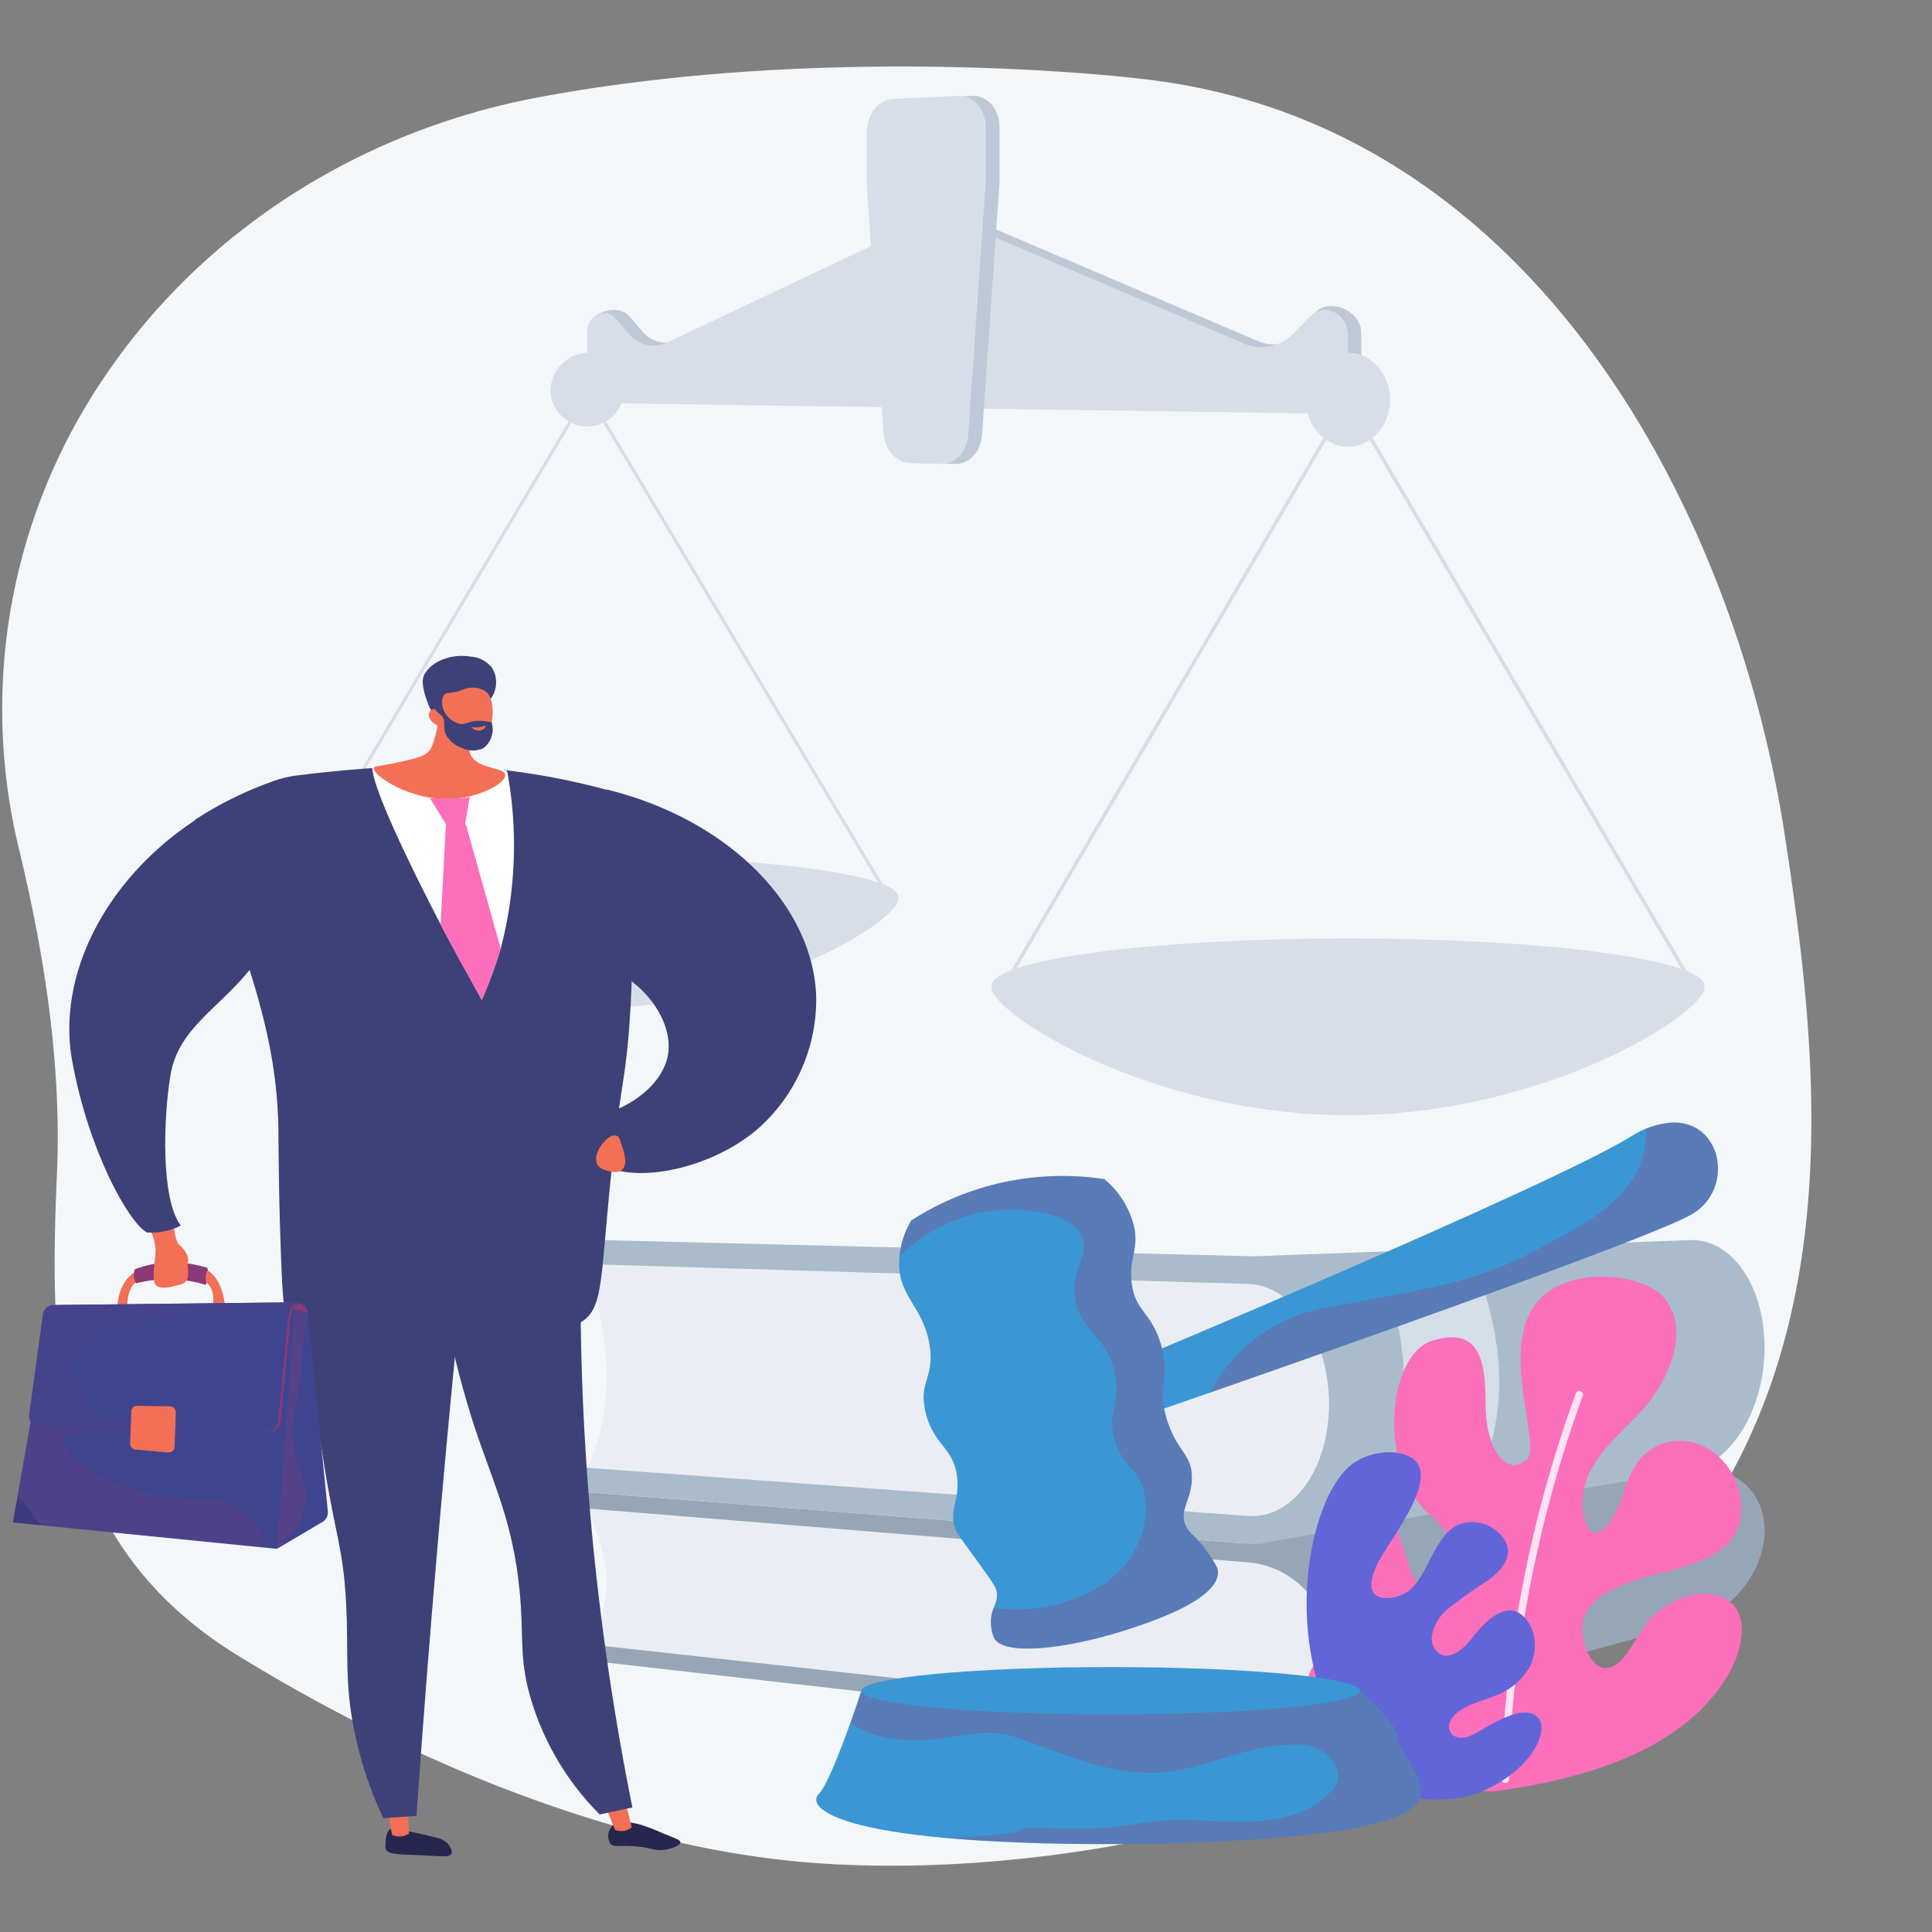 <svg xmlns="http://www.w3.org/2000/svg" xmlns:xlink="http://www.w3.org/1999/xlink" width="277" height="277" viewBox="0 0 277 277"><rect x="0" y="0" width="277" height="277" fill="#808080" stroke="none"/><defs><clipPath id="clip-path"><rect id="Rettangolo_1058" data-name="Rettangolo 1058" width="277" height="277" transform="translate(537 988)" fill="rgba(255,255,255,0.45)"></rect></clipPath><clipPath id="clip-path-2"><rect id="Rettangolo_955" data-name="Rettangolo 955" width="259.41" height="257.961" fill="none"></rect></clipPath><clipPath id="clip-path-4"><rect id="Rettangolo_884" data-name="Rettangolo 884" width="98.853" height="10.559" fill="none"></rect></clipPath><clipPath id="clip-path-5"><rect id="Rettangolo_885" data-name="Rettangolo 885" width="86.3" height="9.353" fill="none"></rect></clipPath><clipPath id="clip-path-6"><rect id="Rettangolo_886" data-name="Rettangolo 886" width="13.015" height="52.575" fill="none"></rect></clipPath><clipPath id="clip-path-7"><rect id="Rettangolo_887" data-name="Rettangolo 887" width="15.528" height="27.869" fill="none"></rect></clipPath><clipPath id="clip-path-8"><path id="Tracciato_927" data-name="Tracciato 927" d="M243.7,344.155a19.619,19.619,0,0,1,8.708,2.1c5.612,2.867,8.64,8.133,7.951,12.249-.736,4.4-5.87,8.363-12.406,9.331a11.269,11.269,0,0,0-.038,1.317,6.115,6.115,0,0,0,1.192,3.669c3.745,4.8,16.474,2.836,24.039-3.59a24.759,24.759,0,0,0,8.457-18.77c-.214-12.918-12.186-25.579-30-29.952q-3.952,11.823-7.907,23.643" transform="translate(-243.695 -320.512)" fill="none"></path></clipPath><linearGradient id="linear-gradient" x1="-1.648" y1="2.534" x2="-1.641" y2="2.534" gradientUnits="objectBoundingBox"><stop offset="0" stop-color="#444b8c"></stop><stop offset="0.996" stop-color="#3e4177"></stop><stop offset="1" stop-color="#3e4177"></stop></linearGradient><clipPath id="clip-path-10"><rect id="Rettangolo_891" data-name="Rettangolo 891" width="18.413" height="27.288" fill="none"></rect></clipPath><clipPath id="clip-path-11"><path id="Tracciato_928" data-name="Tracciato 928" d="M274.416,411.031c2.673,5.48-8.174,11.221-16.506,7.407a8.9,8.9,0,0,1-1.192-.657,11.261,11.261,0,0,1,.038-1.317c6.537-.968,11.671-4.93,12.406-9.331.689-4.115-2.339-9.382-7.951-12.249q.9-.538,1.886-1.009s8.8-4.945,11.318,3.185-2.672,8.492,0,13.972" transform="translate(-256.713 -392.385)" fill="none"></path></clipPath><linearGradient id="linear-gradient-2" x1="-1.91" y1="4.189" x2="-1.902" y2="4.189" xlink:href="#linear-gradient"></linearGradient><clipPath id="clip-path-12"><path id="Tracciato_929" data-name="Tracciato 929" d="M170.513,781.267c-.489.45-.52,1.5-.54,2.186a1.7,1.7,0,0,0,.027.566c.3.77,1.825.76,4.229.858,3.8.156,4.941.384,5.2-.2.245-.543-.478-1.365-.559-1.455a3.468,3.468,0,0,0-1.928-.9c-1.817-.478-3.04-.725-3.411-.8a17.634,17.634,0,0,0-2.51-.43.669.669,0,0,0-.51.171" transform="translate(-169.967 -781.096)" fill="none"></path></clipPath><linearGradient id="linear-gradient-3" x1="-5.452" y1="1.144" x2="-5.42" y2="1.144" gradientUnits="objectBoundingBox"><stop offset="0" stop-color="#444b8c"></stop><stop offset="0.996" stop-color="#26264f"></stop><stop offset="1" stop-color="#26264f"></stop></linearGradient><clipPath id="clip-path-13"><path id="Tracciato_930" data-name="Tracciato 930" d="M170.57,770.123l.745,4.283a2.341,2.341,0,0,0,2.419-.168l-.148-4.325Z" transform="translate(-170.57 -769.913)" fill="none"></path></clipPath><linearGradient id="linear-gradient-4" x1="-10.27" y1="1.567" x2="-10.208" y2="1.567" gradientUnits="objectBoundingBox"><stop offset="0" stop-color="#ffc444"></stop><stop offset="0.996" stop-color="#f36f56"></stop><stop offset="1" stop-color="#f36f56"></stop></linearGradient><clipPath id="clip-path-14"><path id="Tracciato_931" data-name="Tracciato 931" d="M269.266,778.64a2.13,2.13,0,0,0-.357,2.542c.315.4.76.385,1.62.365a17.159,17.159,0,0,1,1.937.045c2.4.2,3,.8,4.664.439.671-.148,1.862-.529,1.866-1,0-.333-.583-.536-2.534-1.307a25.729,25.729,0,0,0-3.346-1.277,11.125,11.125,0,0,0-2.27-.348,2.14,2.14,0,0,0-1.579.544" transform="translate(-268.628 -778.096)" fill="none"></path></clipPath><linearGradient id="linear-gradient-5" x1="-7.663" y1="1.14" x2="-7.635" y2="1.14" xlink:href="#linear-gradient-3"></linearGradient><clipPath id="clip-path-15"><path id="Tracciato_932" data-name="Tracciato 932" d="M266.772,768.327l1.586,4a2.341,2.341,0,0,0,2.4-.352l-.994-4.083Z" transform="translate(-266.772 -767.888)" fill="none"></path></clipPath><linearGradient id="linear-gradient-6" x1="-14.033" y1="1.622" x2="-13.98" y2="1.622" xlink:href="#linear-gradient-4"></linearGradient><clipPath id="clip-path-16"><path id="Tracciato_933" data-name="Tracciato 933" d="M190.41,497.367a130.989,130.989,0,0,0,6.214,32.066c2.7,8.117,5.445,13.444,6.411,23.383.606,6.242-.024,8.8,1.184,13.916a39.277,39.277,0,0,0,10.289,18.1l4.69-1a376.963,376.963,0,0,1-7.133-89.814l-21.656,3.351" transform="translate(-190.41 -494.016)" fill="none"></path></clipPath><linearGradient id="linear-gradient-7" x1="-0.782" y1="1.055" x2="-0.777" y2="1.055" xlink:href="#linear-gradient"></linearGradient><clipPath id="clip-path-18"><rect id="Rettangolo_899" data-name="Rettangolo 899" width="25.291" height="89.395" fill="none"></rect></clipPath><clipPath id="clip-path-19"><path id="Tracciato_934" data-name="Tracciato 934" d="M209.908,560.138c-1.721-6.818-5.038-8.62-5.156-15.056-.084-4.552,1.552-4.924,1.444-9.281-.165-6.609-4.036-10.074-5.981-14.231-2.054-4.39-2.841-11.443,2.695-23.173l-12.5,1.934a130.993,130.993,0,0,0,6.214,32.066c2.7,8.117,5.445,13.444,6.411,23.383.606,6.242-.024,8.8,1.184,13.916a39.271,39.271,0,0,0,10.289,18.1l1.193-.254c-4.017-4.794-5.434-9.076-5.795-12.55-.586-5.652,1.736-7.976,0-14.85" transform="translate(-190.411 -498.397)" fill="none"></path></clipPath><linearGradient id="linear-gradient-8" x1="-0.838" y1="1.063" x2="-0.832" y2="1.063" xlink:href="#linear-gradient"></linearGradient><clipPath id="clip-path-20"><path id="Tracciato_935" data-name="Tracciato 935" d="M136.807,496.169c-5.152,5.982-3.528,16.128-.279,36.42,1.6,10,2.711,11.77,3.12,19.649.364,7.026-.239,11.009,1.082,17.839a55.1,55.1,0,0,0,4.247,12.976l4.755-.331q1.366-19.51,3.094-39.519,2.308-26.661,5.109-52.354a49.891,49.891,0,0,0-5.009-.265c-10.528,0-14.659,3.889-16.119,5.585" transform="translate(-133.497 -490.584)" fill="none"></path></clipPath><linearGradient id="linear-gradient-9" x1="-0.319" y1="1.065" x2="-0.314" y2="1.065" xlink:href="#linear-gradient"></linearGradient><clipPath id="clip-path-21"><path id="Tracciato_936" data-name="Tracciato 936" d="M100.19,311.186a15.5,15.5,0,0,0-3.441.822,53.005,53.005,0,0,0-11.233,5.546c1.629,3.634,3.539,8.367,5.369,13.887.882,2.659,1.719,5.178,2.476,7.627,2.354,7.574,4,14.484,4.123,22.9.037,2.428.013,9.208.412,19.181.26,6.466.534,10.175,2.683,11.139,2.239,1,4.056-2.083,9.487-3.919,3.987-1.349,8.007-.988,15.881-.207,11.742,1.164,12.576,2.824,14.877,1.448,3.538-2.115,2.7-6.713,4.7-24.318,1.23-10.8,1.756-10.913,2.293-18.562a171.18,171.18,0,0,0,.282-18.9q-1.279-7.153-2.556-14.3a102.689,102.689,0,0,0-23.508-3.735c-.742-.031-1.527-.045-2.34-.045a184.844,184.844,0,0,0-19.51,1.444" transform="translate(-85.517 -309.742)" fill="none"></path></clipPath><linearGradient id="linear-gradient-10" x1="-0.301" y1="1.769" x2="-0.296" y2="1.769" xlink:href="#linear-gradient"></linearGradient><clipPath id="clip-path-23"><rect id="Rettangolo_904" data-name="Rettangolo 904" width="50.747" height="56.525" fill="none"></rect></clipPath><clipPath id="clip-path-24"><path id="Tracciato_937" data-name="Tracciato 937" d="M151.423,438.66c-5.776-2.465-5.742-7.565-11.137-9.694-7.7-3.038-16.2,4.019-17.531,2.062-1.382-2.036,8.776-8.28,7.425-14.437-1.074-4.893-8.165-4.026-11.962-10.725-3.6-6.354-.11-12.229-3.3-14.437-1.144-.792-3.162-1.1-6.988.579,2.668,8.333,4.581,15.681,4.719,24.789.037,2.427.012,9.206.413,19.181.259,6.466.533,10.175,2.681,11.137,2.24,1,4.057-2.081,9.487-3.919,3.988-1.349,8.007-.987,15.881-.206,11.743,1.164,12.576,2.825,14.877,1.449,1.5-.9,2.211-2.243,2.688-4.83a14.371,14.371,0,0,1-7.253-.95" transform="translate(-107.929 -390.788)" fill="none"></path></clipPath><linearGradient id="linear-gradient-11" x1="-0.324" y1="1.983" x2="-0.319" y2="1.983" xlink:href="#linear-gradient"></linearGradient><clipPath id="clip-path-25"><path id="Tracciato_939" data-name="Tracciato 939" d="M173.659,282.279c-.431,1.723-.7,2.16-1.03,2.508-.5.525-1.232.948-5.295,1.728-2.211.424-2.491.395-2.551.608-.291,1.044,5.466,4.962,11.66,4.422,3.791-.33,7.328-2.294,7.178-3.432s-3.941-.737-4.952-2.85c-.7-1.469.279-3.449,1.4-5.072-.9-1.927-4.579-2.492-5.479-4.419a32.731,32.731,0,0,1-.933,6.506" transform="translate(-164.773 -275.773)" fill="none"></path></clipPath><linearGradient id="linear-gradient-12" x1="-2.158" y1="6.991" x2="-2.145" y2="6.991" xlink:href="#linear-gradient-4"></linearGradient><clipPath id="clip-path-26"><path id="Tracciato_940" data-name="Tracciato 940" d="M186.694,263.917c-.695,1.278.512,4.074.7,4.575.211.566.635.78,1.015,1.22.526.61,1.349,1.58,2.691,3.2a9.931,9.931,0,0,1,.633-1.6,8.743,8.743,0,0,1,1.244-1.855c1.334-1.461,2.327-.971,3.228-2.044a3.963,3.963,0,0,0,.162-4.544,4.318,4.318,0,0,0-3.022-1.541,7.22,7.22,0,0,0-1.2-.1c-2.134,0-4.46.884-5.444,2.69" transform="translate(-186.481 -261.227)" fill="none"></path></clipPath><linearGradient id="linear-gradient-13" x1="-5.287" y1="14.846" x2="-5.258" y2="14.846" xlink:href="#linear-gradient"></linearGradient><clipPath id="clip-path-27"><path id="Tracciato_941" data-name="Tracciato 941" d="M194.639,275.422c-.586.131-.795.36-1.756.556-.887.18-1.129.07-1.405.278-.345.26-.624.929-.17,2.8a1.535,1.535,0,0,0-1.611-.625.964.964,0,0,0-.395.345c-.432.7.178,1.657,1.65,2.272a5.378,5.378,0,0,0,4.6,2.64c2.826-.033,3.576-6.328,1.849-7.764a3.3,3.3,0,0,0-1.988-.589,3.56,3.56,0,0,0-.772.082" transform="translate(-189.166 -275.34)" fill="none"></path></clipPath><linearGradient id="linear-gradient-14" x1="-5.932" y1="20.113" x2="-5.9" y2="20.113" xlink:href="#linear-gradient-4"></linearGradient><clipPath id="clip-path-28"><path id="Tracciato_942" data-name="Tracciato 942" d="M189.892,278.427a3.894,3.894,0,0,0,.257.55,6.529,6.529,0,0,0,1.35,1.458c.743.856.032,1.544.652,2.783a4.033,4.033,0,0,0,2.218,1.817,3.531,3.531,0,0,0,3.1.059,3.392,3.392,0,0,0,1.2-3.7,6.45,6.45,0,0,0-2.044-.228c-1.413.073-1.674.573-2.52.444a3.452,3.452,0,0,1-2.615-3.354c.069-.715.511-1.2.381-1.309a.087.087,0,0,0-.058-.018,6.962,6.962,0,0,0-1.912,1.5" transform="translate(-189.892 -276.926)" fill="none"></path></clipPath><linearGradient id="linear-gradient-15" x1="-6.729" y1="18.985" x2="-6.694" y2="18.985" xlink:href="#linear-gradient"></linearGradient><clipPath id="clip-path-29"><path id="Tracciato_943" data-name="Tracciato 943" d="M210,292.3a3.435,3.435,0,0,1-1.674.17c-.051-.005-.108.006-.116.033a1.293,1.293,0,0,0,1.252.44c.448-.1.813-.5.759-.609-.015-.03-.063-.04-.122-.04a.848.848,0,0,0-.1.007" transform="translate(-208.209 -292.289)" fill="none"></path></clipPath><linearGradient id="linear-gradient-16" x1="-60.682" y1="74.775" x2="-60.392" y2="74.775" gradientUnits="objectBoundingBox"><stop offset="0" stop-color="#ffc444"></stop><stop offset="1" stop-color="#f36f56"></stop></linearGradient><clipPath id="clip-path-30"><path id="Tracciato_944" data-name="Tracciato 944" d="M189.654,323.825l2.289,3.737h2.76l.67-3.957c-.455.418-5.719.219-5.719.219" transform="translate(-189.654 -323.606)" fill="none"></path></clipPath><linearGradient id="linear-gradient-17" x1="-10.727" y1="38.742" x2="-10.67" y2="38.742" gradientUnits="objectBoundingBox"><stop offset="0" stop-color="#ff9085"></stop><stop offset="1" stop-color="#fb6fbb"></stop></linearGradient><clipPath id="clip-path-31"><path id="Tracciato_945" data-name="Tracciato 945" d="M195.15,334.826l-.772,14.433q.781,1.5,1.622,3.1c1.289,2.445,2.8,5.04,4.292,7.774A68.884,68.884,0,0,0,203,352.762v0l-4.935-17.584-.135-.281c-.005-.025-.04-.046-.05-.068-.117-.258-.46-.344-.865-.344a7.417,7.417,0,0,0-1.868.344" transform="translate(-194.378 -334.482)" fill="none"></path></clipPath><linearGradient id="linear-gradient-18" x1="-2.102" y1="15.449" x2="-2.089" y2="15.449" xlink:href="#linear-gradient-17"></linearGradient><clipPath id="clip-path-33"><rect id="Rettangolo_914" data-name="Rettangolo 914" width="7.003" height="24.955" fill="none"></rect></clipPath><clipPath id="clip-path-34"><path id="Tracciato_946" data-name="Tracciato 946" d="M199.393,353.806c1.289,2.445,2.8,5.04,4.292,7.774a68.869,68.869,0,0,0,2.711-7.368v0l-4.935-17.584c-.483.106-1.6.616-1.462,3.012.18,3.091,3.468,8.543,1.607,10.724a17.746,17.746,0,0,0-2.212,3.445" transform="translate(-199.393 -336.625)" fill="none"></path></clipPath><linearGradient id="linear-gradient-19" x1="-9.209" y1="5.974" x2="-9.163" y2="5.974" xlink:href="#linear-gradient-17"></linearGradient><clipPath id="clip-path-35"><path id="Tracciato_947" data-name="Tracciato 947" d="M265.349,474c-1.362.681-3.3,3.825-.943,4.716s4.087.262,2.41-3.93c0,0-.069-.966-.823-.966a1.464,1.464,0,0,0-.644.18" transform="translate(-263.299 -473.822)" fill="none"></path></clipPath><linearGradient id="linear-gradient-20" x1="-10.493" y1="14.064" x2="-10.452" y2="14.064" xlink:href="#linear-gradient-4"></linearGradient><clipPath id="clip-path-36"><path id="Tracciato_948" data-name="Tracciato 948" d="M51.015,539.074c.436-.039,1.455-.016,1.455-.016s-.189-3.219,1.715-3.873a6.958,6.958,0,0,1-.212-1.439s-2.674.9-2.958,5.327" transform="translate(-51.015 -533.747)" fill="none"></path></clipPath><linearGradient id="linear-gradient-21" x1="-5.206" y1="16.016" x2="-5.104" y2="16.016" xlink:href="#linear-gradient-4"></linearGradient><clipPath id="clip-path-37"><path id="Tracciato_949" data-name="Tracciato 949" d="M61.294,530.27a17.2,17.2,0,0,0-2.737.759,2.517,2.517,0,0,0-.114,1.274,1.788,1.788,0,0,0,.3.742,19.992,19.992,0,0,1,5.558-.593,20.241,20.241,0,0,1,4.388.806l.2-2.447a18.2,18.2,0,0,0-5.028-.78,13.814,13.814,0,0,0-2.571.238" transform="translate(-58.406 -530.032)" fill="none"></path></clipPath><linearGradient id="linear-gradient-22" x1="-1.74" y1="22.119" x2="-1.71" y2="22.119" gradientUnits="objectBoundingBox"><stop offset="0" stop-color="#311944"></stop><stop offset="0.1" stop-color="#311944"></stop><stop offset="0.267" stop-color="#361b47"></stop><stop offset="0.48" stop-color="#462050"></stop><stop offset="0.718" stop-color="#602a5f"></stop><stop offset="0.973" stop-color="#843773"></stop><stop offset="1" stop-color="#893976"></stop></linearGradient><clipPath id="clip-path-38"><path id="Tracciato_950" data-name="Tracciato 950" d="M89.722,532.812a2.451,2.451,0,0,0-.1.688,3.613,3.613,0,0,0,.05,1.1c.026.111.067.28.127.283s.091-.1.153-.312a4.665,4.665,0,0,0,.177-1.431c0-.295-.026-.662-.127-.7a.051.051,0,0,0-.019,0c-.092,0-.206.243-.257.382" transform="translate(-89.602 -532.43)" fill="none"></path></clipPath><linearGradient id="linear-gradient-23" x1="-17.213" y1="35.343" x2="-17.017" y2="35.343" xlink:href="#linear-gradient-22"></linearGradient><clipPath id="clip-path-39"><path id="Tracciato_951" data-name="Tracciato 951" d="M90.294,534.334a2.979,2.979,0,0,0,.035.971c1.691,1.3.793,4.175.793,4.175s1.377-.33,1.944-.442c-.289-3.73-1.853-5.066-2.571-5.459a2.929,2.929,0,0,0-.2.754" transform="translate(-90.27 -533.58)" fill="none"></path></clipPath><linearGradient id="linear-gradient-24" x1="-10.322" y1="14.47" x2="-10.207" y2="14.47" xlink:href="#linear-gradient-4"></linearGradient><clipPath id="clip-path-40"><path id="Tracciato_952" data-name="Tracciato 952" d="M127.08,547.807c-.379.281-.4,1.523-.4,1.523l2.879-.029s-.07-1.494-2.417-1.494h-.064" transform="translate(-126.682 -547.807)" fill="none"></path></clipPath><linearGradient id="linear-gradient-25" x1="-22.713" y1="26.928" x2="-22.536" y2="26.928" gradientUnits="objectBoundingBox"><stop offset="0" stop-color="#311944"></stop><stop offset="0.1" stop-color="#311944"></stop><stop offset="0.696" stop-color="#6e2f66"></stop><stop offset="1" stop-color="#893976"></stop></linearGradient><clipPath id="clip-path-41"><path id="Tracciato_953" data-name="Tracciato 953" d="M109.579,570.463l3.962,14.7,6.6-3.893a1.6,1.6,0,0,0,.7-1.549l-2.847-28.406-1.869-.53Z" transform="translate(-109.579 -550.787)" fill="none"></path></clipPath><clipPath id="clip-path-43"><rect id="Rettangolo_924" data-name="Rettangolo 924" width="8.411" height="34.377" fill="none"></rect></clipPath><clipPath id="clip-path-44"><path id="Tracciato_954" data-name="Tracciato 954" d="M109.579,570.463l6.542-19.676,1.869.53a38.7,38.7,0,0,0-.785,6.165c-.442,6.719-1.906,8.585-1.2,13.269.59,3.9,1.881,4.442,1.768,7.065a10.52,10.52,0,0,1-3.751,7.062l-.484.286Z" transform="translate(-109.579 -550.787)" fill="none"></path></clipPath><linearGradient id="linear-gradient-26" x1="-0.672" y1="3.023" x2="-0.662" y2="3.023" gradientUnits="objectBoundingBox"><stop offset="0" stop-color="#311944"></stop><stop offset="1" stop-color="#893976"></stop></linearGradient><clipPath id="clip-path-45"><path id="Tracciato_955" data-name="Tracciato 955" d="M10.145,551.154,4.811,581.381l37.849,3.784,2.58-34.377Z" transform="translate(-4.811 -550.787)" fill="none"></path></clipPath><clipPath id="clip-path-47"><rect id="Rettangolo_928" data-name="Rettangolo 928" width="36.383" height="33.962" fill="none"></rect></clipPath><clipPath id="clip-path-48"><path id="Tracciato_956" data-name="Tracciato 956" d="M10.145,551.668l11.584-.121a21.441,21.441,0,0,0,1.027,2.47c5.267,10.705,17.51,12.087,17.287,13.872-.334,2.666-27.223-1.2-27.893,2.38-.323,1.725,5.241,5.711,11.114,7.277,7.112,1.9,12.4-.32,15.936,3.817a9.817,9.817,0,0,1,2,4.147L4.811,581.895Z" transform="translate(-4.811 -551.547)" fill="none"></path></clipPath><linearGradient id="linear-gradient-27" x1="0.101" y1="1.775" x2="0.108" y2="1.775" xlink:href="#linear-gradient-26"></linearGradient><clipPath id="clip-path-49"><path id="Tracciato_957" data-name="Tracciato 957" d="M50.932,547.8l-33.787.381a1.51,1.51,0,0,0-1.391,1.329l-1.6,13.3a1.512,1.512,0,0,0,.5,1.438,1.121,1.121,0,0,0,.675.242l32.51,1.854a1.73,1.73,0,0,0,1.679-1.678s1.108-11.515,1.288-13.368a9.376,9.376,0,0,1,.458-2.537,1.189,1.189,0,0,1,1.33-.521l.286.1a2.522,2.522,0,0,0-.353-.247,2.37,2.37,0,0,0-1.245-.3c-.127,0-.245,0-.353.006" transform="translate(-14.129 -547.789)" fill="none"></path></clipPath><linearGradient id="linear-gradient-28" x1="-0.691" y1="2.309" x2="-0.675" y2="2.309" xlink:href="#linear-gradient-25"></linearGradient><clipPath id="clip-path-50"><path id="Tracciato_958" data-name="Tracciato 958" d="M49.123,547.784l-33.766.381a1.511,1.511,0,0,0-1.391,1.329l-1.954,14.29a1.511,1.511,0,0,0,.5,1.437,1.118,1.118,0,0,0,.674.243l32.846.864a1.73,1.73,0,0,0,1.678-1.678S48.82,553.139,49,551.286a10.659,10.659,0,0,1,.458-2.536,1.408,1.408,0,0,1,1.576-.7,1.481,1.481,0,0,0-.481-.193,3.131,3.131,0,0,0-.794-.091c-.228,0-.44.015-.635.018" transform="translate(-11.988 -547.766)" fill="none"></path></clipPath><clipPath id="clip-path-52"><rect id="Rettangolo_933" data-name="Rettangolo 933" width="39.046" height="18.072" fill="none"></rect></clipPath><clipPath id="clip-path-53"><path id="Tracciato_959" data-name="Tracciato 959" d="M12.013,563.784l1.954-14.29a1.509,1.509,0,0,1,1.39-1.329l33.766-.381a4.987,4.987,0,0,1,1.43.073,1.481,1.481,0,0,1,.481.193,1.408,1.408,0,0,0-1.576.7,2.481,2.481,0,0,0-.115.327c-3.294.165-6.57.1-9.828.349-6.385.47-12.771.532-18.668,3.164-1.873.836-3.154,3.8-2.647,5.159.365.983,1.614.9,2.051,2.195.459,1.36-.641,2.284-.18,3.238.484,1,1.957.529,4.349,1.251a11.432,11.432,0,0,1,2.975,1.405l-14.206-.374a1.121,1.121,0,0,1-.674-.243,1.512,1.512,0,0,1-.5-1.438" transform="translate(-11.988 -547.766)" fill="none"></path></clipPath><linearGradient id="linear-gradient-29" x1="-0.549" y1="2.257" x2="-0.535" y2="2.257" xlink:href="#linear-gradient-26"></linearGradient><clipPath id="clip-path-54"><path id="Tracciato_960" data-name="Tracciato 960" d="M58.618,594.409c-.394-.007-.725-.221-.743.254l-.169,4.487c-.013.342.146.31.382.279a1.375,1.375,0,0,1,.306-.015l4.113,1.036.436.04a.822.822,0,0,0,.838-.852l.182-4.809a.854.854,0,0,0-.77-.939l-.439-.007Z" transform="translate(-57.706 -593.881)" fill="none"></path></clipPath><linearGradient id="linear-gradient-30" x1="-2.019" y1="7.604" x2="-1.982" y2="7.604" xlink:href="#linear-gradient-4"></linearGradient><clipPath id="clip-path-55"><path id="Tracciato_961" data-name="Tracciato 961" d="M56.943,594.515,56.774,599a.853.853,0,0,0,.678.927l4.556.412a.821.821,0,0,0,.837-.852l.182-4.808a.854.854,0,0,0-.77-.938l-4.57-.077h-.01a.824.824,0,0,0-.735.851" transform="translate(-56.774 -593.664)" fill="none"></path></clipPath><linearGradient id="linear-gradient-31" x1="-2.126" y1="7.913" x2="-2.086" y2="7.913" xlink:href="#linear-gradient-4"></linearGradient><clipPath id="clip-path-56"><path id="Tracciato_962" data-name="Tracciato 962" d="M65.836,514.338a7.081,7.081,0,0,1,.718,2.586c.048,1.293-.431,3.016-.235,4.54s2.15,1.014,3.85.537.79-2.444,1.03-3.305-.957-2.2-1.341-2.442-.766-2.777-.766-2.777Z" transform="translate(-65.836 -513.476)" fill="none"></path></clipPath><linearGradient id="linear-gradient-32" x1="-1.929" y1="13.215" x2="-1.897" y2="13.215" xlink:href="#linear-gradient-4"></linearGradient><clipPath id="clip-path-57"><path id="Tracciato_963" data-name="Tracciato 963" d="M60.839,315.263a49.806,49.806,0,0,0-13.012,6.089c-13.062,8.642-19.834,22.467-17.6,34.573,2.383,12.9,8.037,23.012,10.691,24.526a9.211,9.211,0,0,0,4.875-.988c-2.909-3.812-2.477-15.565-1.487-21.527,1.111-6.69,6.724-9.4,11.368-15.135a26.874,26.874,0,0,0,3.053-4.644c2.37-4.6,4.4-11.819,2.133-22.895v0s-.019,0-.024,0" transform="translate(-29.808 -315.26)" fill="none"></path></clipPath><linearGradient id="linear-gradient-33" x1="-0.079" y1="2.275" x2="-0.072" y2="2.275" xlink:href="#linear-gradient"></linearGradient><clipPath id="clip-path-58"><path id="Tracciato_964" data-name="Tracciato 964" d="M618.161,536.6c-16.533,2.387-5.57,23.783-8.576,26.17s-5.85-1.792-5.843-8.146-.965-11.04-7.6-9.007-7.893,18.63-.322,25.009-.475,13.337-2.508,8.766c-1.467-3.3-2.758-11.944-7-12.892-7.066-1.576-6.962,12.853-4.928,16.211,2.851,4.708,9.3,5.731,12.9,9.792,1.046,1.18,3.407,4.1,2.49,5.827-1.279,2.405-4.848-.168-6.16-1.283-2.948-2.506-7.028-11.024-11.181-5.367-5.128,6.985,3.448,17.339,25.374,18.572,12.275-1.577,27.838-5.72,34.089-17.405,1.487-2.78,2.979-8.18-.774-10.213-3.43-1.859-7.867.1-10.417,2.524-1.875,1.778-3.338,5.747-5.444,7-3.083,1.837-4.743-3.176-4.678-5.244.145-4.625,5.835-6.519,9.616-7.523,6.276-1.667,13.584-3.1,13.19-10.169S633.1,557.908,627.8,561c-4.371,2.55-3.756,7.992-6.743,11.257-2.653,2.9-3.576-1.807-3.4-4.116.385-5.014,4.793-8.64,8.037-12,3.667-3.8,7.719-11.442,3.81-16.464-1.816-2.334-5.891-3.224-9.171-3.224a15.357,15.357,0,0,0-2.171.145" transform="translate(-577.996 -536.454)" fill="none"></path></clipPath><linearGradient id="linear-gradient-34" x1="-2.152" y1="1.122" x2="-2.148" y2="1.122" xlink:href="#linear-gradient-17"></linearGradient><clipPath id="clip-path-60"><rect id="Rettangolo_940" data-name="Rettangolo 940" width="11.673" height="56.229" fill="none"></rect></clipPath><clipPath id="clip-path-61"><path id="Tracciato_966" data-name="Tracciato 966" d="M584.746,615.981c-3.1,2.51-4.748,7.48-5.565,11.252a42.119,42.119,0,0,0,.222,18.424c3.171,13.041,10.622,17.23,10.622,17.23a21.587,21.587,0,0,0,10.594.877c3.927-.831,8.624-3.738,10.566-7.365.628-1.173,1.327-3.227.094-4.276-1.99-1.693-6.217.955-7.972,1.962-1.018.584-2.411,1.481-3.635.96-1.286-.546-1.2-1.9-.418-2.853,1.392-1.713,4.064-2.184,6.006-3.018a9.256,9.256,0,0,0,5.029-4.222,6.79,6.79,0,0,0,.084-5.813c-2.555-4.575-6.274-1-8.353,1.724-1.009,1.324-3.269,3.605-4.983,2.044-1.822-1.661-.258-4.622,1.156-5.928a67.861,67.861,0,0,1,6.1-4.376c1.815-1.337,3.678-3.254,2.471-5.625a5.621,5.621,0,0,0-5.288-2.69c-4.637.359-5.36,7.129-8.413,9.728-1.08.919-3.534,1.65-4.822.748-1.311-.92-.459-3.023.013-4.171,1.4-3.4,11.429-14.808,3.116-16.24a7.179,7.179,0,0,0-1.212-.1,9.148,9.148,0,0,0-5.408,1.726" transform="translate(-578.27 -614.255)" fill="none"></path></clipPath><linearGradient id="linear-gradient-35" x1="-3.261" y1="1.338" x2="-3.255" y2="1.338" gradientUnits="objectBoundingBox"><stop offset="0" stop-color="#aa80f9"></stop><stop offset="0.996" stop-color="#6165d7"></stop><stop offset="1" stop-color="#6165d7"></stop></linearGradient><clipPath id="clip-path-62"><path id="Tracciato_967" data-name="Tracciato 967" d="M370.915,719.986h-3.542s-4.228,12.916-6.131,14.819,2.58,7.611,46.955,7.135c30.263-.634,38.666-3.647,39.3-6.818s-3.4-6.818-3.367-8.72-5.271-6.415-5.271-6.415Z" transform="translate(-360.89 -719.986)" fill="none"></path></clipPath><clipPath id="clip-path-64"><rect id="Rettangolo_945" data-name="Rettangolo 945" width="81.759" height="21.982" fill="none"></rect></clipPath><clipPath id="clip-path-65"><path id="Tracciato_968" data-name="Tracciato 968" d="M454.416,726.4c.038-1.9-5.271-6.415-5.271-6.415H377.658s-.655,2-1.566,4.545c2.606,2.021,5.985,2.5,9.207,2.5,4.969.226,9.712-2.033,14.23-.452,8.131,2.71,16.036,6.776,24.845,4.517,5.421-1.355,10.616-3.614,16.263-3.388,3.388,0,7,3.614,4.517,6.55-7,7.453-18.069,2.936-27.556,4.743-5.647,1.129-10.842.678-16.262.678-.678,0-1.581.678-2.259.678a69.012,69.012,0,0,1-10.087.669,286.77,286.77,0,0,0,29.493.916c30.263-.634,38.666-3.647,39.3-6.818s-3.4-6.818-3.367-8.721" transform="translate(-376.092 -719.986)" fill="none"></path></clipPath><linearGradient id="linear-gradient-36" x1="-6.291" y1="0.67" x2="-6.278" y2="0.67" gradientUnits="objectBoundingBox"><stop offset="0" stop-color="#311944"></stop><stop offset="1" stop-color="#a03976"></stop></linearGradient><clipPath id="clip-path-66"><path id="Tracciato_969" data-name="Tracciato 969" d="M380.933,712.869c0,1.879,16,3.4,35.743,3.4s35.744-1.524,35.744-3.4-16-3.4-35.744-3.4-35.743,1.523-35.743,3.4" transform="translate(-380.933 -709.466)" fill="none"></path></clipPath><clipPath id="clip-path-67"><path id="Tracciato_970" data-name="Tracciato 970" d="M568,470.146c-11.973,7.317-73.5,33-73.5,33l4.619,6.652S569,485.676,576.74,481.284c6.194-3.513,4.547-13.211-2.486-13.211A12.218,12.218,0,0,0,568,470.146" transform="translate(-494.5 -468.073)" fill="none"></path></clipPath><clipPath id="clip-path-68"><path id="Tracciato_971" data-name="Tracciato 971" d="M411.725,492.877a40.066,40.066,0,0,0-12.358,5.29,12.241,12.241,0,0,0-1.73,6.327c.113,4.829,3.47,6.057,4.358,11.479.786,4.8-1.624,5.2-.576,9.66,1.146,4.875,4.182,5.053,4.562,9.578.286,3.4-1.322,4.614-.178,7.45.178.442.213.4,3.177,4.513,2.386,3.308,2.718,3.825,2.694,4.72-.04,1.458-.977,2.1-.87,4.12a5.768,5.768,0,0,0,.421,1.974c1.358,2.707,10.516,1.534,18.325-.917,3.4-1.069,13.84-4.368,13.807-8.478-.006-.76-.6-1.541-1.6-3-1.579-2.309-2.413-2.367-3.006-3.627-1.06-2.251.839-3.687.861-6.912.022-3.359-2.027-3.651-3.5-8.071-1.727-5.192.639-6.177-1.011-11.3-1.47-4.564-3.567-4.467-4.112-8.47-.472-3.469.951-4.653.406-7.85a12.615,12.615,0,0,0-4.338-7.131,40.136,40.136,0,0,0-15.332.65" transform="translate(-397.634 -491.776)" fill="none"></path></clipPath><clipPath id="clip-path-70"><rect id="Rettangolo_951" data-name="Rettangolo 951" width="45.674" height="67.764" fill="none"></rect></clipPath><clipPath id="clip-path-71"><path id="Tracciato_972" data-name="Tracciato 972" d="M427.157,492.226a39.978,39.978,0,0,0-27.69,5.94,12.716,12.716,0,0,0-1.685,5.1c2.218-2.07,7.591-6.45,15.071-6.65,1.027-.027,9.189-.246,11.108,3.859,1.235,2.643-1.489,4.146-1.031,8.511.542,5.165,4.607,5.47,5.783,11.2.9,4.394-1.285,5.227-.028,9.478,1.232,4.167,3.53,4.032,4.267,7.833.951,4.9-2.1,9.12-2.523,9.693a14.91,14.91,0,0,1-4.566,3.863,23.755,23.755,0,0,1-14.567,2.655,5.163,5.163,0,0,0-.394,2.307,5.771,5.771,0,0,0,.421,1.974c1.358,2.707,10.517,1.534,18.325-.917,3.4-1.069,13.84-4.369,13.807-8.478-.006-.76-.6-1.541-1.6-3-1.579-2.309-2.413-2.367-3.006-3.626-1.06-2.251.839-3.687.861-6.912.022-3.359-2.027-3.651-3.5-8.071-1.727-5.191.639-6.177-1.011-11.3-1.469-4.564-3.567-4.467-4.112-8.47-.472-3.469.951-4.653.406-7.85a12.615,12.615,0,0,0-4.338-7.131" transform="translate(-397.782 -491.776)" fill="none"></path></clipPath><linearGradient id="linear-gradient-37" x1="-1.348" y1="1.423" x2="-1.344" y2="1.423" xlink:href="#linear-gradient-36"></linearGradient><clipPath id="clip-path-72"><rect id="Rettangolo_953" data-name="Rettangolo 953" width="72.776" height="38.707" fill="none"></rect></clipPath><clipPath id="clip-path-73"><path id="Tracciato_973" data-name="Tracciato 973" d="M598.087,468.974a9.209,9.209,0,0,1,0,.96c-.286,8.823-8.972,12.779-15.844,16.458-9.082,5.128-19.461,6.115-29.783,8.2a23.1,23.1,0,0,0-16.839,12.191c18.966-6.612,62.893-22.07,68.94-25.5,7.233-4.1,3.771-16.638-6.472-12.314" transform="translate(-535.619 -468.08)" fill="none"></path></clipPath><linearGradient id="linear-gradient-38" x1="-2.161" y1="2.34" x2="-2.157" y2="2.34" xlink:href="#linear-gradient-36"></linearGradient></defs><g id="lalegalgreenpass" transform="translate(-537 -988)" clip-path="url(#clip-path)"><g id="Raggruppa_1849" data-name="Raggruppa 1849" transform="translate(537.295 997.539)"><g id="Raggruppa_1848" data-name="Raggruppa 1848" clip-path="url(#clip-path-2)"><g id="Raggruppa_1704" data-name="Raggruppa 1704"><g id="Raggruppa_1703" data-name="Raggruppa 1703" clip-path="url(#clip-path-2)"><path id="Tracciato_902" data-name="Tracciato 902" d="M255.807,181.656c-7.556,29.052-28.832,55.959-80.37,69.881-18.624,5.033-40.3,7.5-59.621,5.977-28.437-2.248-58.243-15.086-81.929-29.641C17.495,217.8,10.971,204.21,8.662,188.846c-1.43-9.5-1.249-19.675-.792-30.116.686-15.707-1.811-31.523-5.508-46.806A84.7,84.7,0,0,1,15.4,43.47C29.433,23.229,51.615,9.146,76.915,4.414c42.624-7.97,85.865-2.71,85.865-2.71,56.952,5.916,85.781,62.457,92.813,108.481,3.215,21.034,6.576,47.013.213,71.472" transform="translate(0 -0.001)" fill="#f4f7fa"></path><path id="Tracciato_903" data-name="Tracciato 903" d="M429.84,94.363l55.846.816V83.948c0-3.2-4.481-5.079-6.578-2.936l-1.169,2.545a6.349,6.349,0,0,1-7.108,1.54L429.84,67.621Z" transform="translate(-290.81 -45.749)" fill="#bfc8d6"></path><path id="Tracciato_904" data-name="Tracciato 904" d="M309.191,94.532l-47.777-.7-1.86-9.915c0-2.754,4.392-3.983,5.982-2.131l1.74,2.027a4.6,4.6,0,0,0,5.574,1.374l36.341-17.2Z" transform="translate(-175.602 -45.998)" fill="#bfc8d6"></path><path id="Tracciato_905" data-name="Tracciato 905" d="M423.943,95.564l55.846.816V85.149c0-3.2-3.38-4.856-5.476-2.712l-2.271,2.321a6.349,6.349,0,0,1-7.108,1.54L423.943,68.822Z" transform="translate(-286.82 -46.562)" fill="#d8dee8"></path><path id="Tracciato_906" data-name="Tracciato 906" d="M307.187,95.733l-47.777-.7v-9.68c0-2.754,2.531-4.217,4.121-2.365l1.74,2.027a4.6,4.6,0,0,0,5.574,1.374l36.341-17.2Z" transform="translate(-175.505 -46.81)" fill="#d8dee8"></path><path id="Tracciato_907" data-name="Tracciato 907" d="M443.56,231.043,492.777,147.1l49.216,83.532.42-.309L492.776,146.08l-.21.358-49.427,84.3Z" transform="translate(-299.808 -98.831)" fill="#d8dee8"></path><path id="Tracciato_908" data-name="Tracciato 908" d="M438.6,394.08c0,3.75,22.881,18.292,51.105,18.292s51.106-14.541,51.106-18.292-22.881-6.79-51.106-6.79-51.105,3.04-51.105,6.79" transform="translate(-296.735 -262.022)" fill="#d8dee8"></path><path id="Tracciato_909" data-name="Tracciato 909" d="M438.6,393.279c0,3.75,22.881,6.79,51.105,6.79s51.106-3.04,51.106-6.79-22.881-6.79-51.106-6.79-51.105,3.04-51.105,6.79" transform="translate(-296.735 -261.481)" fill="#d8dee8"></path><g id="Raggruppa_1693" data-name="Raggruppa 1693" transform="translate(143.542 125.908)" opacity="0.7" style="mix-blend-mode: multiply;isolation: isolate"><g id="Raggruppa_1692" data-name="Raggruppa 1692"><g id="Raggruppa_1691" data-name="Raggruppa 1691" clip-path="url(#clip-path-4)"><path id="Tracciato_910" data-name="Tracciato 910" d="M443.789,394.548c0,2.916,22.129,5.279,49.426,5.279s49.427-2.363,49.427-5.279-22.129-5.279-49.427-5.279-49.426,2.363-49.426,5.279" transform="translate(-443.789 -389.269)" fill="#d8dee8"></path></g></g></g><path id="Tracciato_911" data-name="Tracciato 911" d="M577.952,133.573c0,3.72,2.7,6.736,6.032,6.736s6.032-3.016,6.032-6.736-2.7-6.736-6.032-6.736-6.032,3.016-6.032,6.736" transform="translate(-391.016 -85.812)" fill="#d8dee8"></path><path id="Tracciato_912" data-name="Tracciato 912" d="M125.8,216.464l42.967-72.2,42.966,71.845.366-.265L168.77,143.388l-.183.308-43.15,72.5Z" transform="translate(-84.865 -97.01)" fill="#d8dee8"></path><path id="Tracciato_913" data-name="Tracciato 913" d="M121.472,356.69c0,3.225,19.975,15.732,44.616,15.732S210.7,359.916,210.7,356.69s-19.975-5.84-44.616-5.84-44.616,2.615-44.616,5.84" transform="translate(-82.182 -237.369)" fill="#d8dee8"></path><path id="Tracciato_914" data-name="Tracciato 914" d="M121.472,355.9c0,3.225,19.975,5.84,44.616,5.84s44.616-2.615,44.616-5.84-19.975-5.84-44.616-5.84-44.616,2.615-44.616,5.84" transform="translate(-82.182 -236.835)" fill="#d8dee8"></path><g id="Raggruppa_1696" data-name="Raggruppa 1696" transform="translate(40.756 114.038)" opacity="0.8" style="mix-blend-mode: multiply;isolation: isolate"><g id="Raggruppa_1695" data-name="Raggruppa 1695"><g id="Raggruppa_1694" data-name="Raggruppa 1694" clip-path="url(#clip-path-5)"><path id="Tracciato_915" data-name="Tracciato 915" d="M126,357.25c0,2.583,19.319,4.677,43.15,4.677s43.15-2.094,43.15-4.677-19.319-4.677-43.15-4.677S126,354.667,126,357.25" transform="translate(-126.004 -352.573)" fill="#d8dee8"></path></g></g></g><path id="Tracciato_916" data-name="Tracciato 916" d="M243.13,132.63a5.29,5.29,0,1,0,5.266-5.793,5.548,5.548,0,0,0-5.266,5.793" transform="translate(-164.491 -85.812)" fill="#d8dee8"></path><path id="Tracciato_917" data-name="Tracciato 917" d="M393.193,13.433,402.617,13c2.14-.1,3.883,1.9,3.883,4.474V25.29l-2.515,36.317c-.166,2.4-1.842,4.208-3.844,4.157l-4.518-.115c-1.967-.05-3.6-1.912-3.757-4.281l-2.417-35.576V18.152c0-2.511,1.672-4.623,3.745-4.719" transform="translate(-263.483 -8.791)" fill="#bfc8d6"></path><path id="Tracciato_918" data-name="Tracciato 918" d="M387.055,13.433,396.479,13c2.14-.1,3.883,1.9,3.883,4.474V25.29l-2.515,36.317c-.167,2.4-1.842,4.208-3.844,4.157l-4.518-.115c-1.967-.05-3.6-1.912-3.757-4.281L383.31,25.792V18.152c0-2.511,1.672-4.623,3.745-4.719" transform="translate(-259.33 -8.791)" fill="#d8dee8"></path><g id="Raggruppa_1699" data-name="Raggruppa 1699" transform="translate(128.018 4.399)" opacity="0.2" style="mix-blend-mode: multiply;isolation: isolate"><g id="Raggruppa_1698" data-name="Raggruppa 1698"><g id="Raggruppa_1697" data-name="Raggruppa 1697" clip-path="url(#clip-path-6)"><path id="Tracciato_919" data-name="Tracciato 919" d="M397.467,48.913c2.907-11.382,8.145-16.159,8.978-27.11a38.214,38.214,0,0,0-.273-8.2,4.416,4.416,0,0,1,2.635,4.28V25.7l-2.516,36.317c-.166,2.4-1.842,4.208-3.844,4.157l-4.518-.115a3.391,3.391,0,0,1-2.078-.81,55.556,55.556,0,0,1,1.616-16.337" transform="translate(-395.792 -13.601)" fill="#d8dee8"></path></g></g></g><path id="Tracciato_920" data-name="Tracciato 920" d="M550.436,632.4l63.985-10.471c6.008-1.06,10.676,2.813,10.676,8.586v.064c0,5.773-4.668,11.726-10.676,13.343l-59.657,16.056Z" transform="translate(-372.4 -420.651)" fill="#97a6b7"></path><path id="Tracciato_921" data-name="Tracciato 921" d="M256.913,657l96.393,10.765c6.037.674,11-3.536,11-9.413v-3.987c0-5.877-4.964-11.037-11-11.517l-96.393-7.673c4.265,7.941,5.25,15.369,0,21.826" transform="translate(-173.815 -429.727)" fill="#eaedf3"></path><path id="Tracciato_922" data-name="Tracciato 922" d="M252.123,655.64l96.424,10.933c7.875.893,14.4-4.623,14.4-12.312v-.084c0-7.689-6.526-14.453-14.4-15.068l-96.424-7.52a1.011,1.011,0,0,0-1.05,1.079,1.225,1.225,0,0,0,1.05,1.246l96.424,7.85c6.335.516,11.566,5.966,11.566,12.142v.084c0,6.176-5.231,10.625-11.566,9.928l-96.424-10.6a.975.975,0,0,0-1.05,1.045,1.274,1.274,0,0,0,1.05,1.28" transform="translate(-169.864 -427.302)" fill="#97a6b7"></path><path id="Tracciato_923" data-name="Tracciato 923" d="M544.383,522.641l65.943-2.449c6.008-.223,10.676,6.655,10.676,15.323v.1c0,8.668-4.668,16.543-10.676,17.6l-62.163,10.535Z" transform="translate(-368.304 -351.934)" fill="#abc"></path><path id="Tracciato_924" data-name="Tracciato 924" d="M256.913,557.844l90.99,6.863c8.974.677,16.4-5.917,16.4-14.741v-5.987c0-8.825-7.43-16.181-16.4-16.426l-90.99-2.481c4.279,11.9,5.236,23.04,0,32.772" transform="translate(-173.815 -355.239)" fill="#eaedf3"></path><path id="Tracciato_925" data-name="Tracciato 925" d="M252.123,556.055l96.424,7.52c7.875.614,14.4-8.27,14.4-19.815v-.127c0-11.545-6.526-21.1-14.4-21.3l-96.424-2.4c-.58-.014-1.05.754-1.05,1.717s.47,1.757,1.05,1.774l96.424,2.892c6.335.19,11.566,7.891,11.566,17.164v.126c0,9.273-5.231,16.436-11.566,15.974l-96.424-7.025c-.58-.042-1.05.7-1.05,1.666s.47,1.78,1.05,1.825" transform="translate(-169.864 -351.768)" fill="#abc"></path><g id="Raggruppa_1702" data-name="Raggruppa 1702" transform="translate(199.135 175.259)" opacity="0.5" style="mix-blend-mode: soft-light;isolation: isolate"><g id="Raggruppa_1701" data-name="Raggruppa 1701"><g id="Raggruppa_1700" data-name="Raggruppa 1700" clip-path="url(#clip-path-7)"><path id="Tracciato_926" data-name="Tracciato 926" d="M615.666,569.716l13.288-2.322c3.1-8.469,2.869-16.249,0-25.547l-13.288.945a48.857,48.857,0,0,1,0,26.924" transform="translate(-615.666 -541.847)" fill="#fff"></path></g></g></g></g></g><g id="Raggruppa_1706" data-name="Raggruppa 1706" transform="translate(78.822 103.668)"><g id="Raggruppa_1705" data-name="Raggruppa 1705" clip-path="url(#clip-path-8)"><rect id="Rettangolo_889" data-name="Rettangolo 889" width="45.549" height="61.823" transform="translate(-7.825 1.093) rotate(-7.952)" fill="url(#linear-gradient)"></rect></g></g><g id="Raggruppa_1713" data-name="Raggruppa 1713"><g id="Raggruppa_1712" data-name="Raggruppa 1712" clip-path="url(#clip-path-2)"><g id="Raggruppa_1711" data-name="Raggruppa 1711" transform="translate(83.033 126.915)" opacity="0.3" style="mix-blend-mode: multiply;isolation: isolate"><g id="Raggruppa_1710" data-name="Raggruppa 1710"><g id="Raggruppa_1709" data-name="Raggruppa 1709" clip-path="url(#clip-path-10)"><g id="Raggruppa_1708" data-name="Raggruppa 1708" transform="translate(0 0)"><g id="Raggruppa_1707" data-name="Raggruppa 1707" clip-path="url(#clip-path-11)"><rect id="Rettangolo_890" data-name="Rettangolo 890" width="38.677" height="31.941" transform="translate(-12.154 24.61) rotate(-66.598)" fill="url(#linear-gradient-2)"></rect></g></g></g></g></g></g></g><g id="Raggruppa_1715" data-name="Raggruppa 1715" transform="translate(54.975 252.643)"><g id="Raggruppa_1714" data-name="Raggruppa 1714" clip-path="url(#clip-path-12)"><rect id="Rettangolo_893" data-name="Rettangolo 893" width="10.051" height="5.021" transform="translate(-0.38 0.034) rotate(-5.146)" fill="url(#linear-gradient-3)"></rect></g></g><g id="Raggruppa_1717" data-name="Raggruppa 1717" transform="translate(55.17 249.025)"><g id="Raggruppa_1716" data-name="Raggruppa 1716" clip-path="url(#clip-path-13)"><rect id="Rettangolo_894" data-name="Rettangolo 894" width="5.27" height="5.982" transform="matrix(0.868, -0.496, 0.496, 0.868, -2.19, 1.253)" fill="url(#linear-gradient-4)"></rect></g></g><g id="Raggruppa_1719" data-name="Raggruppa 1719" transform="translate(86.887 251.672)"><g id="Raggruppa_1718" data-name="Raggruppa 1718" clip-path="url(#clip-path-14)"><rect id="Rettangolo_895" data-name="Rettangolo 895" width="11.265" height="6.459" transform="translate(-1.119 0.196) rotate(-12.316)" fill="url(#linear-gradient-5)"></rect></g></g><g id="Raggruppa_1721" data-name="Raggruppa 1721" transform="translate(86.286 248.37)"><g id="Raggruppa_1720" data-name="Raggruppa 1720" clip-path="url(#clip-path-15)"><rect id="Rettangolo_896" data-name="Rettangolo 896" width="6.074" height="6.331" transform="matrix(0.828, -0.561, 0.561, 0.828, -2.298, 1.558)" fill="url(#linear-gradient-6)"></rect></g></g><g id="Raggruppa_1723" data-name="Raggruppa 1723" transform="translate(61.587 159.788)"><g id="Raggruppa_1722" data-name="Raggruppa 1722" clip-path="url(#clip-path-16)"><rect id="Rettangolo_897" data-name="Rettangolo 897" width="59.248" height="95.11" transform="matrix(0.934, -0.356, 0.356, 0.934, -30.226, 11.522)" fill="url(#linear-gradient-7)"></rect></g></g><g id="Raggruppa_1730" data-name="Raggruppa 1730"><g id="Raggruppa_1729" data-name="Raggruppa 1729" clip-path="url(#clip-path-2)"><g id="Raggruppa_1728" data-name="Raggruppa 1728" transform="translate(61.588 161.205)" opacity="0.3" style="mix-blend-mode: multiply;isolation: isolate"><g id="Raggruppa_1727" data-name="Raggruppa 1727"><g id="Raggruppa_1726" data-name="Raggruppa 1726" clip-path="url(#clip-path-18)"><g id="Raggruppa_1725" data-name="Raggruppa 1725" transform="translate(0 0)"><g id="Raggruppa_1724" data-name="Raggruppa 1724" clip-path="url(#clip-path-19)"><rect id="Rettangolo_898" data-name="Rettangolo 898" width="55.475" height="92.54" transform="translate(-29.754 11.343) rotate(-20.867)" fill="url(#linear-gradient-8)"></rect></g></g></g></g></g></g></g><g id="Raggruppa_1732" data-name="Raggruppa 1732" transform="translate(43.179 158.678)"><g id="Raggruppa_1731" data-name="Raggruppa 1731" clip-path="url(#clip-path-20)"><rect id="Rettangolo_901" data-name="Rettangolo 901" width="66.497" height="94.018" transform="matrix(0.884, -0.468, 0.468, 0.884, -40.084, 20.25)" fill="url(#linear-gradient-9)"></rect></g></g><g id="Raggruppa_1734" data-name="Raggruppa 1734" transform="translate(27.66 100.185)"><g id="Raggruppa_1733" data-name="Raggruppa 1733" clip-path="url(#clip-path-21)"><rect id="Rettangolo_902" data-name="Rettangolo 902" width="73.796" height="91.438" transform="matrix(0.99, -0.138, 0.138, 0.99, -11.447, 1.599)" fill="url(#linear-gradient-10)"></rect></g></g><g id="Raggruppa_1741" data-name="Raggruppa 1741"><g id="Raggruppa_1740" data-name="Raggruppa 1740" clip-path="url(#clip-path-2)"><g id="Raggruppa_1739" data-name="Raggruppa 1739" transform="translate(34.909 126.399)" opacity="0.3" style="mix-blend-mode: multiply;isolation: isolate"><g id="Raggruppa_1738" data-name="Raggruppa 1738"><g id="Raggruppa_1737" data-name="Raggruppa 1737" clip-path="url(#clip-path-23)"><g id="Raggruppa_1736" data-name="Raggruppa 1736" transform="translate(0 0)"><g id="Raggruppa_1735" data-name="Raggruppa 1735" clip-path="url(#clip-path-24)"><rect id="Rettangolo_903" data-name="Rettangolo 903" width="73.197" height="69.528" transform="translate(-21.067 48.215) rotate(-66.598)" fill="url(#linear-gradient-11)"></rect></g></g></g></g></g><path id="Tracciato_938" data-name="Tracciato 938" d="M164.067,308.384c-.011,2.415,3.6,10.615,9.8,22.59,1.723,3.317,3.769,6.951,5.914,10.871a68.854,68.854,0,0,0,2.711-7.368v0a58.375,58.375,0,0,0,.94-25.378c-.036-.134-.528-.251-.528-.251-7.354-2.429-16.874-1.063-18.842-.461" transform="translate(-111 -208.009)" fill="#fff"></path></g></g><g id="Raggruppa_1743" data-name="Raggruppa 1743" transform="translate(53.295 89.198)"><g id="Raggruppa_1742" data-name="Raggruppa 1742" clip-path="url(#clip-path-25)"><rect id="Rettangolo_906" data-name="Rettangolo 906" width="23.569" height="24.745" transform="translate(-7.154 12.548) rotate(-61.29)" fill="url(#linear-gradient-12)"></rect></g></g><g id="Raggruppa_1745" data-name="Raggruppa 1745" transform="translate(60.316 84.493)"><g id="Raggruppa_1744" data-name="Raggruppa 1744" clip-path="url(#clip-path-26)"><rect id="Rettangolo_907" data-name="Rettangolo 907" width="11.318" height="11.685" transform="translate(-0.481 0)" fill="url(#linear-gradient-13)"></rect></g></g><g id="Raggruppa_1747" data-name="Raggruppa 1747" transform="translate(61.185 89.058)"><g id="Raggruppa_1746" data-name="Raggruppa 1746" clip-path="url(#clip-path-27)"><rect id="Rettangolo_908" data-name="Rettangolo 908" width="10.264" height="8.398" transform="translate(-0.3 -0.004)" fill="url(#linear-gradient-14)"></rect></g></g><g id="Raggruppa_1749" data-name="Raggruppa 1749" transform="translate(61.42 89.571)"><g id="Raggruppa_1748" data-name="Raggruppa 1748" clip-path="url(#clip-path-28)"><rect id="Rettangolo_909" data-name="Rettangolo 909" width="9.128" height="8.869" transform="translate(0 0)" fill="url(#linear-gradient-15)"></rect></g></g><g id="Raggruppa_1751" data-name="Raggruppa 1751" transform="translate(67.344 94.54)"><g id="Raggruppa_1750" data-name="Raggruppa 1750" clip-path="url(#clip-path-29)"><rect id="Rettangolo_910" data-name="Rettangolo 910" width="1.117" height="2.195" transform="translate(-0.154 0.771) rotate(-80.757)" fill="url(#linear-gradient-16)"></rect></g></g><g id="Raggruppa_1753" data-name="Raggruppa 1753" transform="translate(61.343 104.669)"><g id="Raggruppa_1752" data-name="Raggruppa 1752" clip-path="url(#clip-path-30)"><rect id="Rettangolo_911" data-name="Rettangolo 911" width="5.719" height="3.957" transform="translate(0 0)" fill="url(#linear-gradient-17)"></rect></g></g><g id="Raggruppa_1755" data-name="Raggruppa 1755" transform="translate(62.871 108.187)"><g id="Raggruppa_1754" data-name="Raggruppa 1754" clip-path="url(#clip-path-31)"><rect id="Rettangolo_912" data-name="Rettangolo 912" width="25.824" height="9.161" transform="translate(-0.538 25.637) rotate(-88.798)" fill="url(#linear-gradient-18)"></rect></g></g><g id="Raggruppa_1762" data-name="Raggruppa 1762"><g id="Raggruppa_1761" data-name="Raggruppa 1761" clip-path="url(#clip-path-2)"><g id="Raggruppa_1760" data-name="Raggruppa 1760" transform="translate(64.493 108.88)" opacity="0.3" style="mix-blend-mode: multiply;isolation: isolate"><g id="Raggruppa_1759" data-name="Raggruppa 1759"><g id="Raggruppa_1758" data-name="Raggruppa 1758" clip-path="url(#clip-path-33)"><g id="Raggruppa_1757" data-name="Raggruppa 1757" transform="translate(0 0)"><g id="Raggruppa_1756" data-name="Raggruppa 1756" clip-path="url(#clip-path-34)"><rect id="Rettangolo_913" data-name="Rettangolo 913" width="7.003" height="24.955" transform="translate(0 0)" fill="url(#linear-gradient-19)"></rect></g></g></g></g></g></g></g><g id="Raggruppa_1764" data-name="Raggruppa 1764" transform="translate(85.163 153.256)"><g id="Raggruppa_1763" data-name="Raggruppa 1763" clip-path="url(#clip-path-35)"><rect id="Rettangolo_916" data-name="Rettangolo 916" width="7.926" height="7.506" transform="translate(-2.964 0.561) rotate(-18.141)" fill="url(#linear-gradient-20)"></rect></g></g><g id="Raggruppa_1766" data-name="Raggruppa 1766" transform="translate(16.501 172.638)"><g id="Raggruppa_1765" data-name="Raggruppa 1765" clip-path="url(#clip-path-36)"><rect id="Rettangolo_917" data-name="Rettangolo 917" width="3.17" height="5.327" transform="translate(0 0)" fill="url(#linear-gradient-21)"></rect></g></g><g id="Raggruppa_1768" data-name="Raggruppa 1768" transform="translate(18.891 171.437)"><g id="Raggruppa_1767" data-name="Raggruppa 1767" clip-path="url(#clip-path-37)"><rect id="Rettangolo_918" data-name="Rettangolo 918" width="10.758" height="3.928" transform="matrix(0.998, -0.067, 0.067, 0.998, -0.295, 0.015)" fill="url(#linear-gradient-22)"></rect></g></g><g id="Raggruppa_1770" data-name="Raggruppa 1770" transform="translate(28.982 172.212)"><g id="Raggruppa_1769" data-name="Raggruppa 1769" clip-path="url(#clip-path-38)"><rect id="Rettangolo_919" data-name="Rettangolo 919" width="1.651" height="2.426" transform="translate(-1.047 0.548) rotate(-28.197)" fill="url(#linear-gradient-23)"></rect></g></g><g id="Raggruppa_1772" data-name="Raggruppa 1772" transform="translate(29.197 172.584)"><g id="Raggruppa_1771" data-name="Raggruppa 1771" clip-path="url(#clip-path-39)"><rect id="Rettangolo_920" data-name="Rettangolo 920" width="2.826" height="5.9" transform="translate(-0.029)" fill="url(#linear-gradient-24)"></rect></g></g><g id="Raggruppa_1774" data-name="Raggruppa 1774" transform="translate(40.975 177.186)"><g id="Raggruppa_1773" data-name="Raggruppa 1773" clip-path="url(#clip-path-40)"><rect id="Rettangolo_921" data-name="Rettangolo 921" width="1.827" height="3.028" transform="translate(-0.165 1.505) rotate(-83.757)" fill="url(#linear-gradient-25)"></rect></g></g><g id="Raggruppa_1776" data-name="Raggruppa 1776" transform="translate(35.443 178.15)"><g id="Raggruppa_1775" data-name="Raggruppa 1775" clip-path="url(#clip-path-41)"><rect id="Rettangolo_922" data-name="Rettangolo 922" width="26.617" height="35.543" transform="matrix(0.874, -0.486, 0.486, 0.874, -14.612, 8.136)" fill="#3f448f"></rect></g></g><g id="Raggruppa_1783" data-name="Raggruppa 1783"><g id="Raggruppa_1782" data-name="Raggruppa 1782" clip-path="url(#clip-path-2)"><g id="Raggruppa_1781" data-name="Raggruppa 1781" transform="translate(35.443 178.15)" opacity="0.3" style="mix-blend-mode: multiply;isolation: isolate"><g id="Raggruppa_1780" data-name="Raggruppa 1780"><g id="Raggruppa_1779" data-name="Raggruppa 1779" clip-path="url(#clip-path-43)"><g id="Raggruppa_1778" data-name="Raggruppa 1778"><g id="Raggruppa_1777" data-name="Raggruppa 1777" clip-path="url(#clip-path-44)"><rect id="Rettangolo_923" data-name="Rettangolo 923" width="33.834" height="24.832" transform="matrix(0.512, -0.859, 0.859, 0.512, -15.123, 25.359)" fill="url(#linear-gradient-26)"></rect></g></g></g></g></g></g></g><g id="Raggruppa_1785" data-name="Raggruppa 1785" transform="translate(1.556 178.15)"><g id="Raggruppa_1784" data-name="Raggruppa 1784" clip-path="url(#clip-path-45)"><rect id="Rettangolo_926" data-name="Rettangolo 926" width="37.286" height="42.872" transform="matrix(0.074, -0.997, 0.997, 0.074, -2.547, 34.188)" fill="#3f448f"></rect></g></g><g id="Raggruppa_1792" data-name="Raggruppa 1792"><g id="Raggruppa_1791" data-name="Raggruppa 1791" clip-path="url(#clip-path-2)"><g id="Raggruppa_1790" data-name="Raggruppa 1790" transform="translate(1.556 178.396)" opacity="0.2" style="mix-blend-mode: multiply;isolation: isolate"><g id="Raggruppa_1789" data-name="Raggruppa 1789"><g id="Raggruppa_1788" data-name="Raggruppa 1788" clip-path="url(#clip-path-47)"><g id="Raggruppa_1787" data-name="Raggruppa 1787" transform="translate(0)"><g id="Raggruppa_1786" data-name="Raggruppa 1786" clip-path="url(#clip-path-48)"><rect id="Rettangolo_927" data-name="Rettangolo 927" width="49.549" height="49.108" transform="matrix(0.792, -0.61, 0.61, 0.792, -16.42, 12.651)" fill="url(#linear-gradient-27)"></rect></g></g></g></g></g></g></g><g id="Raggruppa_1794" data-name="Raggruppa 1794" transform="translate(4.57 177.18)"><g id="Raggruppa_1793" data-name="Raggruppa 1793" clip-path="url(#clip-path-49)"><rect id="Rettangolo_930" data-name="Rettangolo 930" width="20.072" height="39.516" transform="matrix(0.039, -0.999, 0.999, 0.039, -0.792, 18.551)" fill="url(#linear-gradient-28)"></rect></g></g><g id="Raggruppa_1796" data-name="Raggruppa 1796" transform="translate(3.877 177.173)"><g id="Raggruppa_1795" data-name="Raggruppa 1795" clip-path="url(#clip-path-50)"><rect id="Rettangolo_931" data-name="Rettangolo 931" width="21.979" height="40.61" transform="matrix(0.089, -0.996, 0.996, 0.089, -1.712, 18.439)" fill="#3f448f"></rect></g></g><g id="Raggruppa_1803" data-name="Raggruppa 1803"><g id="Raggruppa_1802" data-name="Raggruppa 1802" clip-path="url(#clip-path-2)"><g id="Raggruppa_1801" data-name="Raggruppa 1801" transform="translate(3.878 177.173)" opacity="0.1" style="mix-blend-mode: multiply;isolation: isolate"><g id="Raggruppa_1800" data-name="Raggruppa 1800"><g id="Raggruppa_1799" data-name="Raggruppa 1799" clip-path="url(#clip-path-52)"><g id="Raggruppa_1798" data-name="Raggruppa 1798" transform="translate(0 0)"><g id="Raggruppa_1797" data-name="Raggruppa 1797" clip-path="url(#clip-path-53)"><rect id="Rettangolo_932" data-name="Rettangolo 932" width="22.267" height="40.855" transform="matrix(0.109, -0.994, 0.994, 0.109, -2.03, 17.857)" fill="url(#linear-gradient-29)"></rect></g></g></g></g></g></g></g><g id="Raggruppa_1805" data-name="Raggruppa 1805" transform="translate(18.665 192.089)"><g id="Raggruppa_1804" data-name="Raggruppa 1804" clip-path="url(#clip-path-54)"><rect id="Rettangolo_935" data-name="Rettangolo 935" width="8.653" height="8.804" transform="translate(-2.741 1.427) rotate(-27.597)" fill="url(#linear-gradient-30)"></rect></g></g><g id="Raggruppa_1807" data-name="Raggruppa 1807" transform="translate(18.363 192.018)"><g id="Raggruppa_1806" data-name="Raggruppa 1806" clip-path="url(#clip-path-55)"><rect id="Rettangolo_936" data-name="Rettangolo 936" width="8.185" height="8.442" transform="matrix(0.942, -0.337, 0.337, 0.942, -2.147, 0.762)" fill="url(#linear-gradient-31)"></rect></g></g><g id="Raggruppa_1809" data-name="Raggruppa 1809" transform="translate(21.294 166.082)"><g id="Raggruppa_1808" data-name="Raggruppa 1808" clip-path="url(#clip-path-56)"><rect id="Rettangolo_937" data-name="Rettangolo 937" width="10.009" height="6.853" transform="translate(-0.84 9.437) rotate(-84.915)" fill="url(#linear-gradient-32)"></rect></g></g><g id="Raggruppa_1811" data-name="Raggruppa 1811" transform="translate(9.641 101.97)"><g id="Raggruppa_1810" data-name="Raggruppa 1810" clip-path="url(#clip-path-57)"><rect id="Rettangolo_938" data-name="Rettangolo 938" width="43.823" height="69.482" transform="translate(-10.755 1.249) rotate(-7.952)" fill="url(#linear-gradient-33)"></rect></g></g><g id="Raggruppa_1813" data-name="Raggruppa 1813" transform="translate(186.951 173.514)"><g id="Raggruppa_1812" data-name="Raggruppa 1812" clip-path="url(#clip-path-58)"><rect id="Rettangolo_939" data-name="Rettangolo 939" width="81.845" height="76.467" transform="translate(-13.062 72.586) rotate(-82.64)" fill="url(#linear-gradient-34)"></rect></g></g><g id="Raggruppa_1818" data-name="Raggruppa 1818"><g id="Raggruppa_1817" data-name="Raggruppa 1817" clip-path="url(#clip-path-2)"><g id="Raggruppa_1816" data-name="Raggruppa 1816" transform="translate(215.002 189.871)" opacity="0.8" style="mix-blend-mode: soft-light;isolation: isolate"><g id="Raggruppa_1815" data-name="Raggruppa 1815"><g id="Raggruppa_1814" data-name="Raggruppa 1814" clip-path="url(#clip-path-60)"><path id="Tracciato_965" data-name="Tracciato 965" d="M665.256,643.254a.542.542,0,0,1-.53-.534c0-.251-.346-25.419,10.642-55.345a.53.53,0,1,1,1,.361c-10.921,29.741-10.582,54.716-10.577,54.965a.538.538,0,0,1-.52.553Z" transform="translate(-664.723 -587.026)" fill="#fff"></path></g></g></g></g></g><g id="Raggruppa_1820" data-name="Raggruppa 1820" transform="translate(187.039 198.678)"><g id="Raggruppa_1819" data-name="Raggruppa 1819" clip-path="url(#clip-path-61)"><rect id="Rettangolo_942" data-name="Rettangolo 942" width="54.238" height="40.764" transform="translate(-6.753 49.393) rotate(-82.64)" fill="url(#linear-gradient-35)"></rect></g></g><g id="Raggruppa_1822" data-name="Raggruppa 1822" transform="translate(116.729 232.877)"><g id="Raggruppa_1821" data-name="Raggruppa 1821" clip-path="url(#clip-path-62)"><rect id="Rettangolo_943" data-name="Rettangolo 943" width="88.852" height="61.729" transform="translate(-10.892 5.009) rotate(-28.202)" fill="#3a97d4"></rect></g></g><g id="Raggruppa_1829" data-name="Raggruppa 1829"><g id="Raggruppa_1828" data-name="Raggruppa 1828" clip-path="url(#clip-path-2)"><g id="Raggruppa_1827" data-name="Raggruppa 1827" transform="translate(121.646 232.877)" opacity="0.3" style="mix-blend-mode: multiply;isolation: isolate"><g id="Raggruppa_1826" data-name="Raggruppa 1826"><g id="Raggruppa_1825" data-name="Raggruppa 1825" clip-path="url(#clip-path-64)"><g id="Raggruppa_1824" data-name="Raggruppa 1824"><g id="Raggruppa_1823" data-name="Raggruppa 1823" clip-path="url(#clip-path-65)"><rect id="Rettangolo_944" data-name="Rettangolo 944" width="23.974" height="82.81" transform="translate(-0.506 22.081) rotate(-88.687)" fill="url(#linear-gradient-36)"></rect></g></g></g></g></g></g></g><g id="Raggruppa_1831" data-name="Raggruppa 1831" transform="translate(123.211 229.474)"><g id="Raggruppa_1830" data-name="Raggruppa 1830" clip-path="url(#clip-path-66)"><rect id="Rettangolo_947" data-name="Rettangolo 947" width="11.734" height="71.787" transform="translate(-0.47 6.773) rotate(-86.033)" fill="#3a97d4"></rect></g></g><g id="Raggruppa_1833" data-name="Raggruppa 1833" transform="translate(159.944 151.396)"><g id="Raggruppa_1832" data-name="Raggruppa 1832" clip-path="url(#clip-path-67)"><rect id="Rettangolo_948" data-name="Rettangolo 948" width="91.604" height="48.952" transform="translate(-3.466 0.289) rotate(-4.782)" fill="#3a97d4"></rect></g></g><g id="Raggruppa_1835" data-name="Raggruppa 1835" transform="translate(128.613 159.063)"><g id="Raggruppa_1834" data-name="Raggruppa 1834" clip-path="url(#clip-path-68)"><rect id="Rettangolo_949" data-name="Rettangolo 949" width="81.629" height="69.997" transform="translate(-25.784 57.389) rotate(-65.857)" fill="#3a97d4"></rect></g></g><g id="Raggruppa_1847" data-name="Raggruppa 1847"><g id="Raggruppa_1846" data-name="Raggruppa 1846" clip-path="url(#clip-path-2)"><g id="Raggruppa_1840" data-name="Raggruppa 1840" transform="translate(128.661 159.063)" opacity="0.3" style="mix-blend-mode: multiply;isolation: isolate"><g id="Raggruppa_1839" data-name="Raggruppa 1839"><g id="Raggruppa_1838" data-name="Raggruppa 1838" clip-path="url(#clip-path-70)"><g id="Raggruppa_1837" data-name="Raggruppa 1837" transform="translate(0 0)"><g id="Raggruppa_1836" data-name="Raggruppa 1836" clip-path="url(#clip-path-71)"><rect id="Rettangolo_950" data-name="Rettangolo 950" width="81.998" height="70.083" transform="translate(-25.892 57.313) rotate(-65.857)" fill="url(#linear-gradient-37)"></rect></g></g></g></g></g><g id="Raggruppa_1845" data-name="Raggruppa 1845" transform="translate(173.244 151.399)" opacity="0.3" style="mix-blend-mode: multiply;isolation: isolate"><g id="Raggruppa_1844" data-name="Raggruppa 1844"><g id="Raggruppa_1843" data-name="Raggruppa 1843" clip-path="url(#clip-path-72)"><g id="Raggruppa_1842" data-name="Raggruppa 1842" transform="translate(0 0)"><g id="Raggruppa_1841" data-name="Raggruppa 1841" clip-path="url(#clip-path-73)"><rect id="Rettangolo_952" data-name="Rettangolo 952" width="79.421" height="48.34" transform="matrix(0.997, -0.083, 0.083, 0.997, -3.5, -3.137)" fill="url(#linear-gradient-38)"></rect></g></g></g></g></g></g></g></g></g></g></svg>